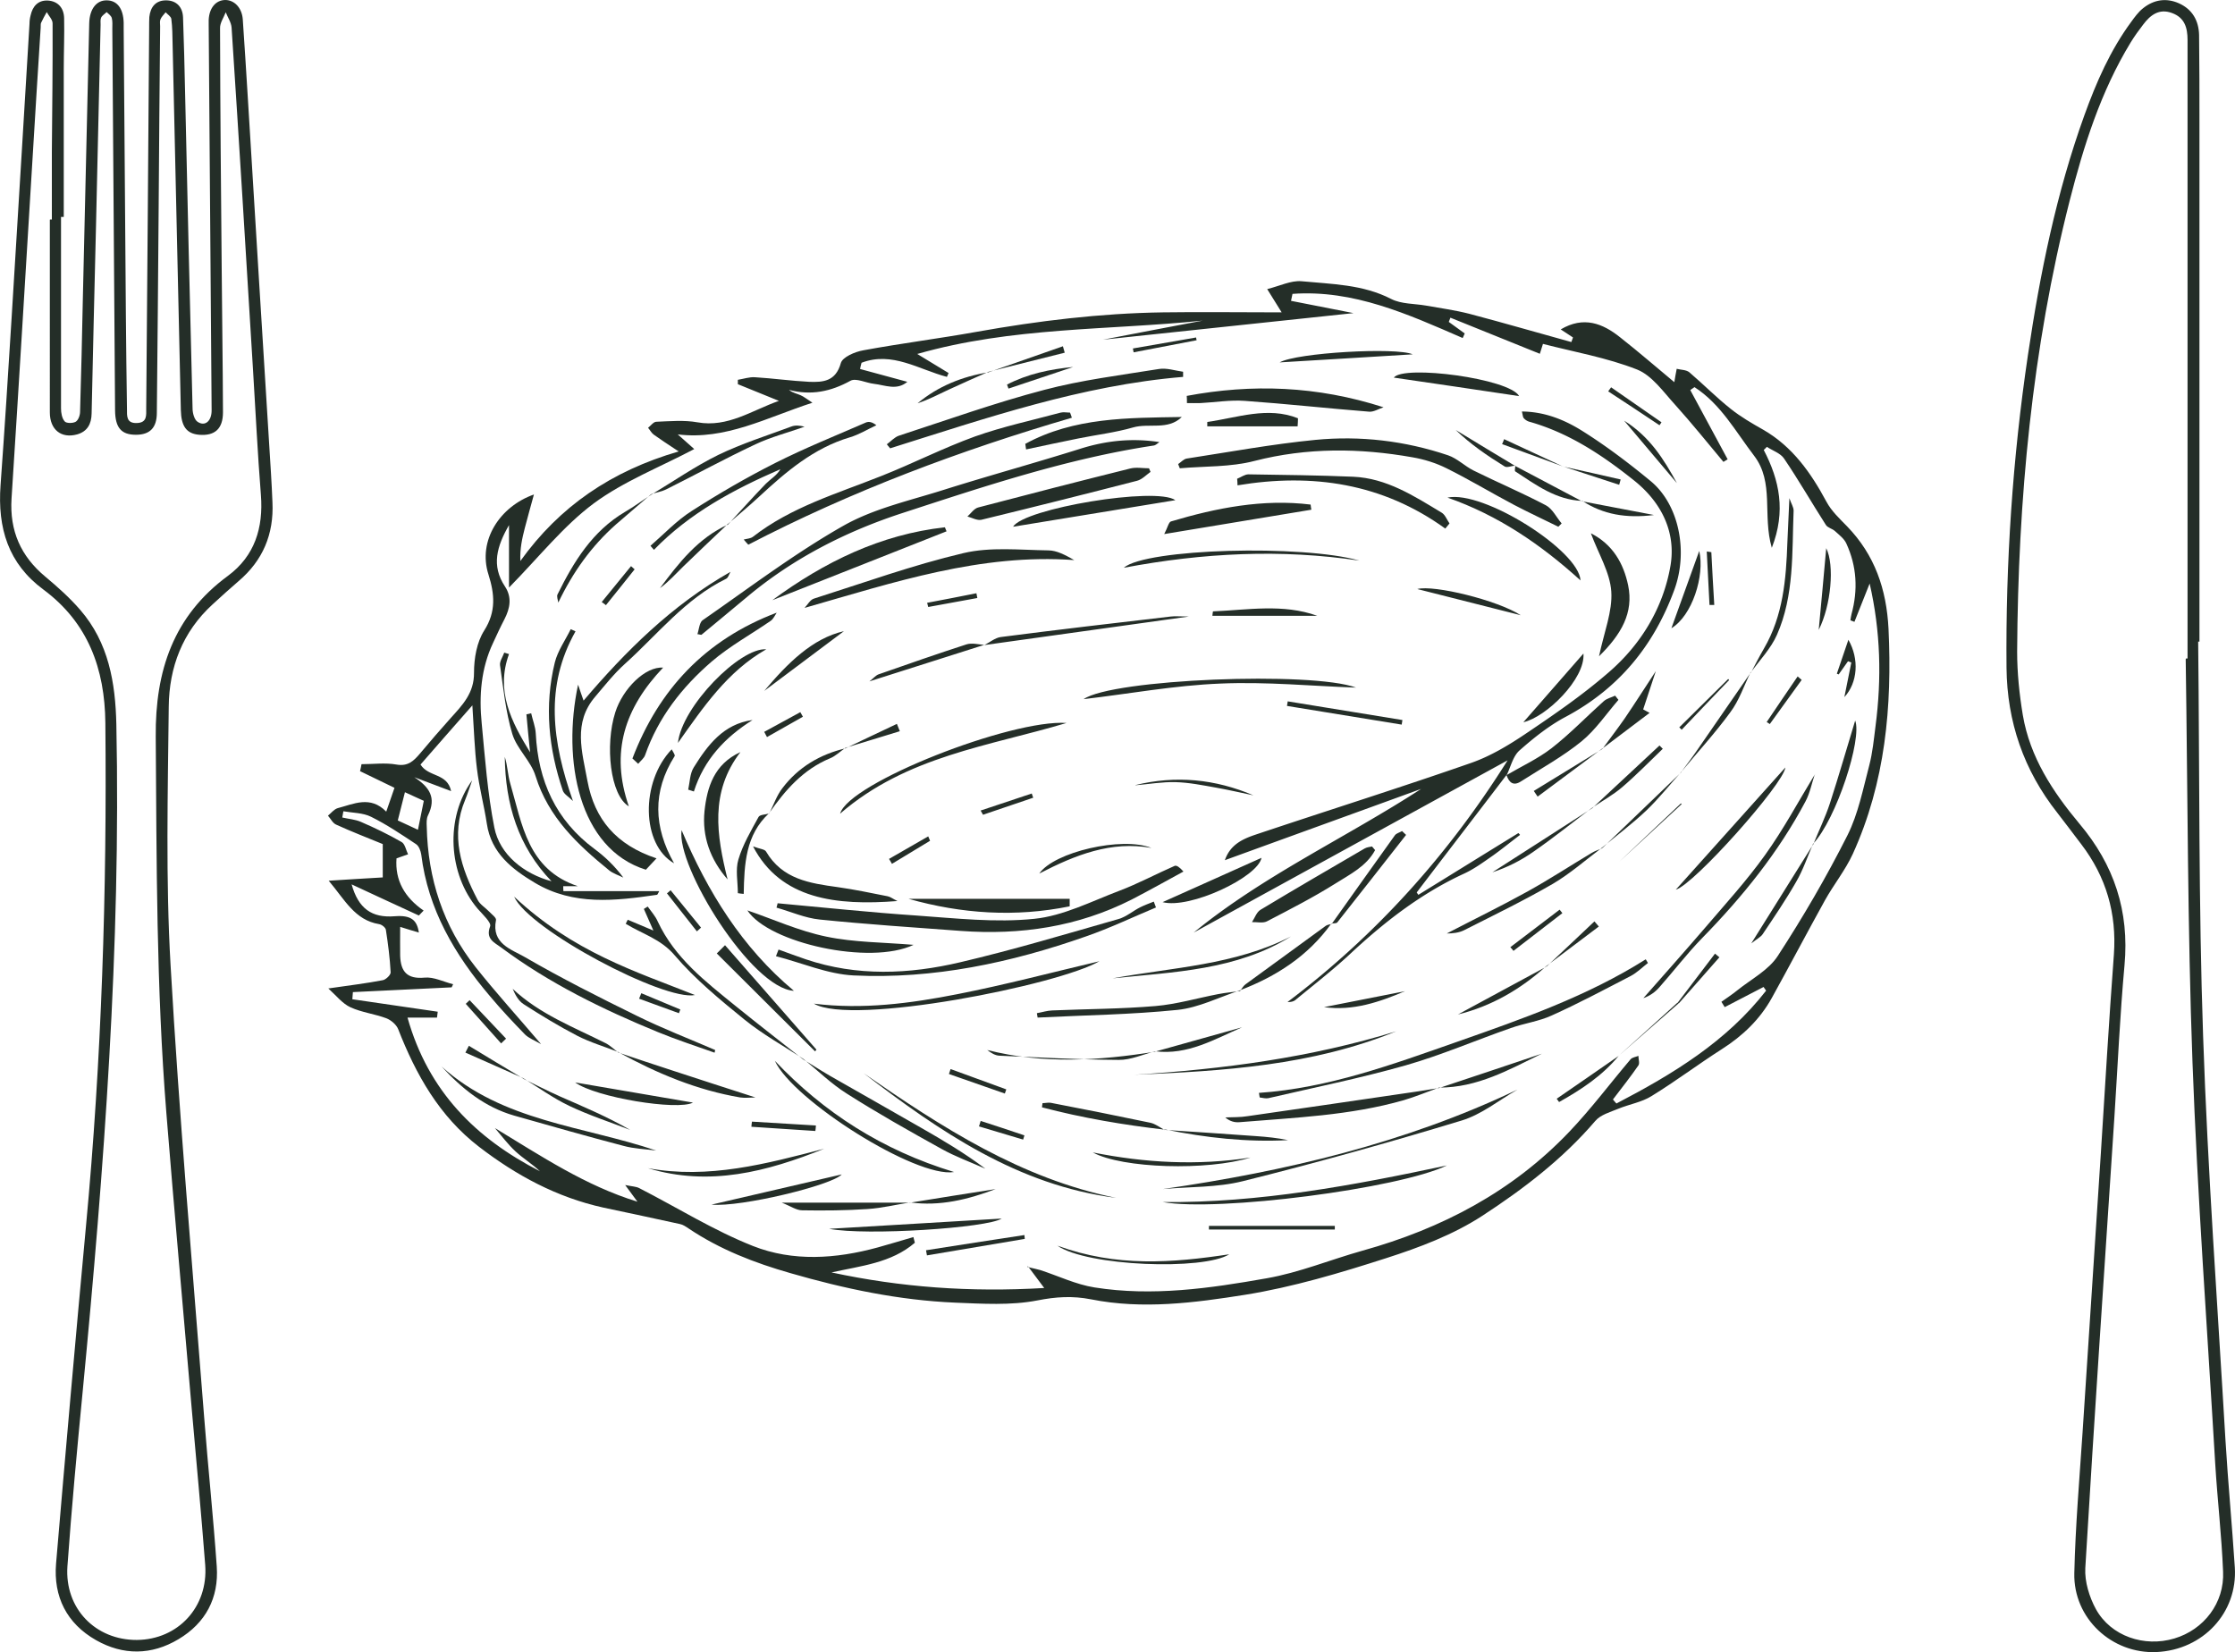 <svg id="Calque_2" data-name="Calque 2" xmlns="http://www.w3.org/2000/svg" viewBox="0 0 121.98 90.17"><defs><style>.cls-1{fill:#242e28;stroke-width:0}</style></defs><g id="Calque_1-2" data-name="Calque 1"><path class="cls-1" d="M17.92 53.95c1.18-.17 2.08-.28 2.97-.45.17-.03.44-.29.43-.43-.04-.77-.14-1.55-.26-2.32-.02-.13-.23-.29-.37-.31-1.33-.22-1.87-1.33-2.75-2.37 1.06-.07 1.96-.12 2.95-.18v-1.82c-.85-.35-1.71-.68-2.54-1.06-.19-.08-.3-.32-.45-.49.17-.14.33-.35.53-.41.88-.23 1.78-.7 2.65.19.17-.5.31-.89.45-1.3-.66-.32-1.27-.62-1.88-.91.03-.13.06-.25.08-.38.64 0 1.29-.09 1.91.02.63.11.94-.2 1.28-.6.55-.66 1.11-1.3 1.68-1.94.64-.71 1.28-1.36 1.27-2.47 0-.78.15-1.67.56-2.31.66-1.04.56-2 .23-3.05-.6-1.86.63-3.72 2.48-4.37-.18.67-.35 1.25-.5 1.84-.14.55-.27 1.11-.24 1.79 2.14-2.98 4.96-4.91 8.64-5.98-.62-.41-.99-.65-1.35-.91-.13-.09-.21-.25-.32-.38.15-.12.3-.33.45-.33.75-.03 1.52-.1 2.24.03 1.66.3 2.97-.65 4.45-1.17-.75-.3-1.49-.61-2.24-.91v-.24c.31-.05.63-.16.93-.14.99.06 1.97.2 2.96.25.76.03 1.45-.02 1.73-1.02.09-.33.77-.62 1.23-.7 2.06-.38 4.13-.64 6.19-1.01 3.36-.6 6.74-1.01 10.15-1.06 2.09-.03 4.18 0 6.49 0-.32-.51-.48-.78-.79-1.27.68-.17 1.3-.48 1.87-.43 1.66.16 3.35.17 4.9.97.55.28 1.27.25 1.9.36.79.14 1.59.25 2.37.45 1.86.49 3.71 1.03 5.56 1.54l.09-.25c-.21-.14-.42-.28-.67-.44 1.25-.74 2.29-.33 3.24.43 1.03.81 2.02 1.67 2.96 2.45.04-.24.08-.49.13-.73.23.06.52.05.69.19.76.65 1.47 1.37 2.25 1.99.55.44 1.17.8 1.79 1.15 1.59.92 2.59 2.34 3.44 3.92.27.51.72.93 1.13 1.35 1.51 1.56 2.15 3.43 2.26 5.59.2 4.24-.17 8.38-1.95 12.29-.41.89-1.04 1.67-1.52 2.53-.98 1.77-1.92 3.56-2.9 5.33-.65 1.17-1.59 2.07-2.72 2.79-1.3.83-2.53 1.76-3.85 2.57-.53.33-1.2.44-1.79.68-.45.19-.99.33-1.28.68-1.77 2.07-3.92 3.71-6.16 5.17-1.58 1.03-3.43 1.73-5.24 2.31-2.52.81-5.09 1.58-7.7 2-2.77.44-5.6.81-8.41.25-1.02-.2-1.92-.14-2.94.06-1.45.28-2.99.18-4.48.12-3.07-.13-6.05-.76-8.99-1.61-1.96-.56-3.85-1.29-5.56-2.44-.15-.1-.31-.21-.47-.24-1.39-.31-2.79-.6-4.19-.9-2.53-.56-4.74-1.75-6.78-3.32-2.17-1.67-3.44-3.94-4.41-6.42-.1-.25-.39-.49-.64-.59-.64-.24-1.35-.32-1.96-.6-.44-.2-.77-.63-1.18-1zm38.15 15.2c.36.09.53.12.7.17.99.32 1.95.79 2.97.95 3.15.5 6.29.05 9.39-.5 1.78-.31 3.49-1.02 5.24-1.51 4.31-1.2 8.17-3.22 11.28-6.49 1.19-1.25 2.22-2.63 3.34-3.95.09-.11.29-.13.43-.19 0 .18.08.4 0 .52-.44.64-.92 1.24-1.39 1.86.06.08.13.15.19.22 3.07-1.6 6-3.37 8.17-6.16l-.14-.2-2.12 1.1c-.06-.1-.12-.19-.18-.29.29-.21.59-.4.87-.63.76-.61 1.71-1.1 2.21-1.88 1.38-2.12 2.66-4.32 3.8-6.58.59-1.18.85-2.53 1.19-3.82.18-.69.25-1.42.34-2.13.34-2.6.28-5.18-.32-7.79-.3.75-.56 1.42-.83 2.09-.07-.03-.15-.05-.22-.08.02-.12.03-.23.06-.34.36-1.32.29-2.61-.28-3.85-.12-.27-.39-.47-.62-.68-.15-.14-.4-.18-.5-.34-.77-1.2-1.48-2.44-2.28-3.62-.19-.29-.62-.43-.94-.64-.06.06-.11.12-.17.17.86 1.65 1.22 3.34.44 5.34-.52-1.78.15-3.57-.97-5.03-1.01-1.32-1.81-2.81-3.25-3.74-.08.05-.15.1-.23.16l2.04 3.78c-.08.05-.15.09-.23.14-.87-1.04-1.72-2.1-2.63-3.11-.64-.7-1.26-1.6-2.08-1.93-1.65-.65-3.44-.96-5.14-1.4-.09.28-.14.44-.17.54l-4.88-1.97c-.03.08-.06.15-.09.23l.87.63c-.04.08-.07.17-.11.25-2.99-1.3-5.96-2.65-9.29-2.41-.03.13-.05.25-.08.38 1.06.21 2.12.42 3.41.67-4.71.5-9.18.97-13.67 1.45 1.82-.35 3.63-.7 5.44-1.04-5.16.53-10.4.34-15.58 1.82.66.4 1.19.72 1.71 1.04l-.09.21c-1.53-.4-2.99-1.41-4.66-.77-.03.11-.06.23-.08.34.84.23 1.69.46 2.58.7-.58.49-1.21.18-1.82.11-.44-.05-.98-.33-1.28-.17-1.07.59-2.15.82-3.36.5.21.17.43.2.63.29.19.08.35.22.65.41-2.52.82-4.74 2.05-7.35 1.73.31.27.61.54.9.8-1.85.98-3.84 1.75-5.49 2.97-1.65 1.23-2.97 2.91-4.62 4.59v-3.41c-.66 1.15-.98 2.21-.22 3.35.39.59.28 1.19-.03 1.79-.22.42-.42.86-.62 1.29-.66 1.4-.77 2.89-.62 4.39.18 1.9.32 3.82.69 5.69.29 1.47 1.6 2.52 3.12 2.93-1.83-1.9-2.52-4.23-2.55-6.79.15.47.16.98.3 1.46.65 2.23.95 4.69 3.69 5.6h-.8c0 .09 0 .18.01.27h5.23c-.07.11-.09.2-.13.2-2.27.33-4.55.6-6.65-.65-1.24-.74-2.39-1.62-2.63-3.23-.15-1-.42-1.99-.54-3-.13-1.04-.16-2.1-.25-3.46-1.07 1.22-1.98 2.25-2.83 3.23.44.7 1.46.45 1.67 1.45-.78-.29-1.4-.53-2.01-.76.83.54 1.22 1.12.75 2.08-.09.18-.08.41-.07.62.06 2.84.9 5.43 2.67 7.67 1.11 1.4 2.32 2.73 3.57 4.2-.36-.21-.67-.32-.88-.53-.66-.68-1.31-1.37-1.92-2.1-1.91-2.25-3.37-4.72-3.74-7.72-.03-.2-.13-.47-.29-.57-.8-.53-1.6-1.07-2.45-1.49-.44-.22-1-.21-1.51-.3l-.06.34c.34.08.7.1 1.02.24.76.33 1.51.69 2.22 1.1.18.1.24.44.35.67-.21.07-.42.15-.63.22-.09 1.21.45 2.14 1.48 2.85-.09.09-.17.18-.26.27-1.2-.55-2.4-1.11-3.67-1.7.37 1.32 1.1 1.84 2.35 1.74.9-.07 1.22.21 1.32.89-.31-.09-.61-.18-1.02-.31 0 .59-.01 1.09 0 1.58.03.85.37 1.28 1.33 1.19.5-.05 1.04.23 1.56.36-.03.06-.05.11-.08.17l-5.39.26-.03.39c1.55.23 3.11.45 4.66.68-.01.11-.03.21-.04.32h-1.61c1.14 4.04 3.74 6.6 7.23 8.39-.42-.4-.92-.7-1.34-1.09-.41-.38-.75-.84-1.12-1.27 2.54 1.54 4.95 3.15 7.78 4.02-.18-.25-.36-.49-.67-.91.39.08.6.08.77.17 2.07 1.06 4.06 2.31 6.21 3.16 2.18.86 4.52.7 6.79.08.66-.18 1.3-.38 1.96-.57.03.1.05.21.08.31-1.29 1.11-2.94 1.26-4.55 1.62 3.77.81 7.55 1.09 11.61.85-.39-.52-.58-.78-.89-1.19zM22.81 45.29c.12-.59.21-1.05.32-1.58-.32-.15-.63-.28-1.03-.47-.14.56-.26 1.03-.39 1.54.35.16.67.31 1.1.51z"/><path class="cls-1" d="M82.22 42.3c-1.63 2.14-3.27 4.27-4.9 6.41.03.04.06.09.09.13 1.82-1.12 3.64-2.25 5.46-3.37.03.03.06.06.09.1-.49.37-.97.76-1.47 1.12-.52.36-1.03.74-1.6 1-2.36 1.09-4.37 2.66-6.25 4.42-.94.87-1.96 1.66-2.94 2.47-.1.08-.25.12-.43.11 4.82-3.64 8.78-8.04 12.01-13.19-5.76 3.16-11.45 6.28-17.13 9.4 3.81-3.12 8.28-5.16 12.41-7.84-3.57 1.3-7.14 2.59-10.71 3.89.3-.87 1-1.17 1.72-1.41 3.91-1.31 7.85-2.55 11.75-3.91 1.02-.36 1.99-.94 2.9-1.55 1.56-1.05 3.12-2.12 4.54-3.35 1.79-1.53 3.01-3.54 3.41-5.85.31-1.82-.48-3.45-1.98-4.65-1.74-1.39-3.57-2.61-5.75-3.22a.666.666 0 01-.28-.19c-.05-.06-.05-.17-.1-.36 1.24.01 2.32.45 3.28 1.05 1.31.82 2.55 1.76 3.75 2.75 1.56 1.29 2.06 3.87 1.28 5.96-1.12 3.04-3.03 5.36-5.91 6.9-.91.48-1.75 1.15-2.53 1.84-.36.32-.48.9-.71 1.37l.02-.02zm-44.16-7.68c.09-.26.11-.64.29-.77 2.54-1.76 5.01-3.64 7.69-5.16 1.68-.95 3.67-1.38 5.55-1.98 2.45-.77 4.93-1.45 7.38-2.22 1.4-.44 2.81-.59 4.31-.36-.11.07-.21.18-.33.19-4.69.71-9.18 2.21-13.66 3.67-3.08 1-5.96 2.46-8.48 4.56-.84.7-1.68 1.4-2.53 2.1-.08-.01-.15-.03-.23-.04z"/><path class="cls-1" d="M85.05 28.75c-.81-.4-1.63-.78-2.43-1.2-1.23-.65-2.42-1.37-3.67-1.99-.58-.29-1.22-.49-1.86-.6-2.88-.51-5.75-.54-8.63.2-1.3.34-2.71.28-4.07.4-.03-.08-.06-.15-.09-.23.15-.1.3-.27.46-.3 2.34-.36 4.67-.79 7.02-1.02 2.46-.24 4.9.05 7.25.84.5.17.91.59 1.39.83 1.31.65 2.66 1.22 3.95 1.9.36.19.58.66.86.99l-.18.18zM42.43 49.3c2.53.23 5.05.5 7.58.67 2.14.15 4.32.4 6.44.18 1.58-.16 3.11-.95 4.64-1.53 1.03-.39 2.01-.92 3.02-1.36.1-.04.26.06.48.31-.94.51-1.88 1.04-2.83 1.53-2.94 1.49-6.07 1.95-9.33 1.71-2.57-.19-5.13-.36-7.69-.62-.8-.08-1.58-.43-2.36-.65l.06-.23zm-6.59-2.46l-.59.63c-3.67-1.14-4.58-5.98-3.7-10.1.1.31.21.61.3.87 2.28-2.68 4.81-5.21 8.02-7.03-.08.13-.12.32-.24.38-2.23 1.09-3.74 3.04-5.53 4.65-.59.53-1.09 1.17-1.61 1.78-1.23 1.43-.72 3.01-.43 4.6.39 2.11 1.58 3.5 3.77 4.23zm28.74-26.27c-5.54.46-10.75 2.25-16 3.9-.06-.08-.12-.15-.18-.22.22-.16.42-.39.66-.47 2.64-.86 5.26-1.8 7.93-2.5 2.04-.54 4.16-.8 6.26-1.14.42-.07.88.09 1.32.15v.29zM43.91 33.18c.17-.18.31-.45.52-.51 2.71-.86 5.39-1.83 8.15-2.48 1.48-.35 3.08-.17 4.63-.15.47 0 .94.26 1.42.53-5.11-.37-9.82 1.21-14.72 2.61zM58.5 22.8c-6.09 1.78-12.02 4-17.66 6.93-.08-.09-.17-.18-.25-.28.17-.05.37-.05.5-.15 2.09-1.63 4.6-2.36 7.01-3.32 1.72-.68 3.38-1.53 5.12-2.16 1.52-.54 3.11-.88 4.67-1.3.16-.04.34 0 .51 0 .03.09.07.18.1.28zm4.3 2.95c-.24.17-.47.42-.74.49-2.83.73-5.66 1.44-8.5 2.13-.23.05-.51-.11-.76-.18.19-.17.36-.43.58-.49 2.77-.73 5.54-1.44 8.31-2.13.32-.08.68-.01 1.02-.01.03.06.06.13.08.19zM39.01 57.46c-1.04-.37-2.09-.71-3.11-1.13-3.02-1.24-5.94-2.67-8.57-4.63-.35-.26-.84-.45-.58-1.14.08-.2-.41-.65-.68-.96-1.6-1.88-1.8-4.95-.3-7.01-.13.36-.24.72-.38 1.06-.82 1.95-.23 3.74.68 5.47.13.25.42.42.62.63.14.15.41.34.38.47-.26 1.29.85 1.6 1.56 2.01 2 1.16 4.08 2.21 6.16 3.23 1.38.68 2.83 1.24 4.24 1.85 0 .05-.02.1-.03.14zm25.75-35.85c3.57-.67 7.12-.55 10.75.62-.26.08-.53.26-.78.24-2.27-.18-4.53-.43-6.79-.59-.8-.06-1.61.08-2.42.12-.25.01-.49 0-.74 0 0-.13 0-.26-.01-.39zm3.95 38.04c3.8-.26 7.31-1.56 10.85-2.8 3.53-1.24 7.06-2.47 10.26-4.49l.12.2c-.31.24-.6.53-.94.71-1.43.74-2.85 1.5-4.32 2.16-.7.32-1.49.42-2.22.68-1.92.67-3.79 1.48-5.75 2.04-2.47.7-4.99 1.21-7.49 1.79-.14.03-.31-.02-.47-.04-.01-.08-.03-.17-.04-.25z"/><path class="cls-1" d="M42.5 51.83c.49.18.99.36 1.48.53 2.79.94 5.63.82 8.43.16 2.9-.68 5.77-1.54 8.64-2.36.42-.12.78-.44 1.18-.64.24-.12.49-.21.74-.31.04.1.08.21.12.32-1.27.53-2.52 1.13-3.82 1.58-4.1 1.44-8.32 2.34-12.68 2.13-1.43-.07-2.83-.69-4.24-1.05.05-.12.09-.24.14-.36zm36.38-22.98c-3.42-2.47-7.25-3.04-11.34-2.36 0-.12-.01-.24-.02-.36.21-.08.41-.24.62-.24 1.9.03 3.81.05 5.71.13 1.83.08 3.32 1.05 4.83 1.96.19.11.29.39.43.59-.08.09-.15.18-.23.28zm-36.73 3.91c2.84-2.09 5.91-3.59 9.42-3.98.03.07.06.15.09.22-3.17 1.25-6.34 2.51-9.51 3.76zm-7.63 8.63c1.43-3.74 3.96-6.47 7.87-7.95-.1.15-.18.34-.32.44-1.07.74-2.24 1.38-3.23 2.23-1.61 1.39-2.91 3.04-3.63 5.1-.06.18-.25.32-.38.48-.11-.1-.21-.2-.32-.3zm8.81 12.69c-2.32-.13-6.43-6.8-6.13-8.77 1.42 3.36 3.29 6.4 6.13 8.77zM63.47 64.9c6.68-.97 13.19-2.49 19.35-5.43-1.01.58-1.96 1.36-3.05 1.69-3.95 1.2-7.93 2.31-11.94 3.31-1.4.35-2.91.3-4.36.43zM39.73 28.63c.69-.74 1.36-1.5 2.07-2.23.26-.26.6-.45.79-.79-2.56 1.11-4.96 2.4-6.9 4.4l-.19-.22c.74-.64 1.43-1.38 2.25-1.9 1.48-.95 3-1.83 4.56-2.62 1.61-.81 3.29-1.49 4.95-2.21.15-.06.33-.04.57.15-.48.22-.94.51-1.45.66-1.98.59-3.48 1.88-4.95 3.24-.56.52-1.15 1.01-1.73 1.51l.02.02zm31.84-.81c-2.6.43-5.2.86-8.03 1.33.19-.36.24-.65.37-.69 2.49-.74 5.02-1.24 7.62-.92.01.09.02.18.04.28zM27.78 35.7c-.74 2.02.13 3.7 1.15 5.36-.07-.69-.14-1.38-.2-2.07l.26-.06c.08.37.23.73.25 1.1.13 2.59 1.09 4.74 3.21 6.31.58.43 1.1.93 1.57 1.56-.26-.13-.56-.22-.78-.4-1.72-1.4-3.31-2.89-4.01-5.14-.25-.82-1.02-1.48-1.27-2.3-.36-1.21-.49-2.49-.67-3.75-.03-.21.15-.46.23-.69.09.03.17.05.26.08z"/><path class="cls-1" d="M36.19 36.44c-2.09 2.2-2.9 4.61-1.87 7.57-1.02-.6-1.31-3.34-.74-5.13.41-1.29 1.64-2.52 2.62-2.44zm38.86 9.96c-.47.88-1.37 1.32-2.16 1.82-1.21.76-2.48 1.41-3.75 2.07-.22.11-.53.03-.81.04.15-.23.25-.54.46-.67 1.89-1.14 3.79-2.24 5.69-3.35.12-.07.27-.08.4-.11l.17.2zm-19.1-22.17c2.67-1.46 5.62-1.42 8.55-1.47-.76.74-1.79.32-2.66.57-.97.28-1.99.4-2.98.6-.96.19-1.91.4-2.86.6-.01-.1-.03-.19-.04-.29zm30.88 4.88c1.2.61 1.78 1.65 2.03 2.84.31 1.5-.38 2.68-1.59 3.87.28-1.33.74-2.45.67-3.53-.07-1.05-.7-2.06-1.11-3.17zM49.86 51.57c-2.37 1.13-7.9-.09-9.07-1.88 1.38.47 2.8 1.12 4.3 1.43 1.52.32 3.11.31 4.77.45zm32.34-9.25c.83-.49 1.73-.9 2.49-1.49 1-.78 1.89-1.71 2.84-2.56.17-.15.41-.2.62-.3.06.08.12.15.18.23-.66.76-1.24 1.63-2.01 2.26-1.02.83-2.2 1.48-3.31 2.19-.42.27-.65.06-.79-.35l-.02.02zM79 27.16c1.95-.42 7.18 2.89 7.26 4.52-2.17-1.97-4.51-3.56-7.26-4.52zM39.71 48c-.95-1.09-1.4-2.35-1.26-3.73.14-1.3.52-2.56 1.96-3.22-1.68 2.19-1.3 4.54-.7 6.95zm18.66 1.47c-2.95.6-5.88.41-8.78-.41h8.79v.41zm1.64 2.99c-2.2 1.3-13.52 3.55-15.59 2.32 2.65.33 5.26-.01 7.84-.52 2.6-.51 5.17-1.19 7.76-1.8zm.9 12.92c-5.35-.68-9.62-3.62-13.77-6.8 4.26 2.95 8.58 5.75 13.77 6.8zM41.11 46.2c.37.14.63.15.7.28.89 1.51 2.38 1.73 3.91 1.94.92.13 1.82.32 2.73.5.15.03.28.14.53.26-3.34.26-6.37-.09-7.88-2.98zm23.04-18.9c-2.96.48-5.94.97-8.86 1.45.6-1 7.8-2.2 8.86-1.45zm34.9 14.95c-.17.51-.27 1.04-.51 1.49-1.48 2.79-3.44 5.21-5.64 7.46-.83.85-1.55 1.8-2.34 2.69-.23.26-.52.47-.87.59 1.12-1.27 2.25-2.54 3.35-3.82 1.12-1.31 2.29-2.59 3.29-3.99 1-1.39 1.81-2.91 2.73-4.42zM43.85 57.8c-1.08-.71-2.22-1.34-3.22-2.15-1.34-1.09-2.7-2.21-3.81-3.51-.75-.89-1.78-1.17-2.67-1.72.04-.07.07-.14.11-.22.43.18.85.36 1.4.59-.2-.45-.36-.82-.52-1.18.07-.04.14-.09.21-.13.19.27.42.52.55.82.93 1.99 2.61 3.28 4.25 4.61 1.22.99 2.45 1.94 3.68 2.91l.02-.02zm19.61 7.81c5.27.05 10.4-.91 15.51-2-2.63 1.27-12.5 2.54-15.51 2zm-5.25-26.15c-4.23 1.27-8.72 1.8-12.36 4.95.48-1.69 9.34-5.16 12.36-4.95zM35.82 62.8c-.6-.08-1.22-.1-1.8-.26-1.99-.52-3.98-1.09-5.96-1.65-1.6-.46-2.84-1.46-3.96-2.68 3.34 3.01 7.73 3.24 11.72 4.59zm42.72-3.44c-.64.23-1.28.5-1.93.69-2.93.84-5.96.95-8.96 1.2-.25.02-.51-.03-.78-.26.41-.02.82 0 1.23-.07 3.05-.44 6.09-.88 9.14-1.33l1.33-.21-.02-.02zm-16.64-.7c4.84-.3 9.63-.93 14.3-2.37-4.58 1.87-9.42 2.17-14.3 2.37zm-2.76-20.5c1.57-1.1 12.46-1.53 14.87-.63-2.36-.08-4.89-.33-7.41-.22-2.5.1-4.98.56-7.46.85z"/><path class="cls-1" d="M43.83 57.82c.49.3.97.61 1.47.9 1.66.95 3.33 1.89 4.98 2.84 1.19.68 2.37 1.38 3.5 2.23-.81-.36-1.64-.66-2.41-1.09-1.75-.97-3.49-1.95-5.17-3.02-.84-.53-1.57-1.25-2.35-1.88l-.02.02zm25.02-11c-.2 1.06-3.91 2.81-5.4 2.42 1.78-.8 3.56-1.59 5.4-2.42zM41.82 35.44c-2.13 1.21-3.45 3.18-4.82 5.11.21-1.99 3.39-5.22 4.82-5.11zm25.84 18.62c-1.13.37-2.24.94-3.39 1.06-2.53.26-5.09.29-7.64.42-.01-.08-.03-.16-.04-.24.28-.05.56-.14.84-.15 1.88-.08 3.77-.08 5.64-.24 1.15-.1 2.27-.43 3.41-.65.4-.08.81-.11 1.21-.17l-.03-.03zm-30.87-6.94c-1.79-1.02-1.84-4.44-.13-6.22.07.14.2.31.16.37-1.22 1.93-1.15 3.87-.03 5.85zm39.28-26.51c.53-.71 6.32.05 6.84 1.01-2.27-.34-4.57-.68-6.84-1.01zM28.06 48.94c3.24 3.03 6.6 4.07 9.87 5.37-1.68.34-9.08-3.57-9.87-5.37zm14.23 8.96c2.68 2.83 5.85 4.87 9.78 6.07-2.07.34-8.8-3.92-9.78-6.07zM31.41 34.46c-1.69 3-1.28 6.01-.14 9.26-.24-.24-.48-.37-.55-.56-.78-2.29-1.02-4.63-.44-7 .16-.64.57-1.21.87-1.82.09.04.17.08.26.12zM44.98 62.7c-3.11 1.25-6.26 2.08-9.62 1.06 3.31.61 6.47-.24 9.62-1.06zM74.2 30.6c-4.28-.64-8.53-.43-12.87.39 1.21-1.05 9.76-1.28 12.87-.39zm-20.48 4.61c.3-.15.59-.4.9-.44 3.09-.4 6.19-.76 9.28-1.12.25-.03.5 0 .99 0-3.9.54-7.54 1.05-11.18 1.56h.01zm17.1-11.94h-4.93v-.24c1.65-.23 3.29-.86 4.95-.2 0 .15-.01.29-.02.44zm26.62 18.62c-.09.89-4.97 6.38-5.98 6.67 1.97-2.2 4.04-4.5 5.98-6.67zm-14.3-2.47c.9-1.03 2.05-2.34 3.28-3.75.11 1.38-2.03 3.47-3.28 3.75zm12.42-2.7c.23-.44.46-.89.71-1.32 1.05-1.8 1.21-3.78 1.28-5.79.03-.76.07-1.53.11-2.42.1.3.23.49.23.68-.09 2.29.04 4.63-.91 6.78-.33.75-.94 1.38-1.43 2.06l.02.02zm-8.12 9.54c-.89.67-1.74 1.42-2.69 1.98-1.57.91-3.22 1.71-4.84 2.53-.28.14-.62.18-.95.18 1.48-.77 2.98-1.5 4.44-2.31 1.17-.65 2.29-1.38 3.44-2.07.19-.12.41-.19.62-.28l-.02-.02zm-51.9-19.29c-.64.56-1.29 1.1-1.93 1.66-1.33 1.18-2.34 2.59-3.14 4.26-.02-.15-.1-.34-.04-.45.88-1.78 1.9-3.45 3.68-4.5.5-.29.97-.64 1.45-.95l-.02-.02zm5.53 12.33c-1.51.95-2.65 2.17-3.2 3.9-.1-.03-.2-.07-.31-.1.09-.41.09-.87.3-1.21.76-1.22 1.62-2.37 3.2-2.59zm-5.51-12.31c1.21-.73 2.38-1.54 3.64-2.16 1.28-.62 2.65-1.05 3.99-1.55.21-.08.46-.06.72.01-.9.32-1.83.56-2.68.96-1.64.77-3.23 1.64-4.85 2.45-.26.13-.56.18-.83.26l.02.02zm34.9 24.12c-2.98 1.85-6.39 1.94-9.74 2.29 3.28-.6 6.68-.72 9.74-2.29zM45.25 67.07c3.11-.18 6.37-.38 9.42-.56-.77.51-7.38.95-9.42.56zm-11.5-9.62c.98.33 1.96.66 2.95.98 1.49.49 2.98.97 4.53 1.47-.27 0-.56.04-.83 0-2.36-.4-4.54-1.31-6.63-2.46l-.02.02zm25.89 5.45c2.85.57 5.72.73 8.61.28-2.35.73-7 .6-8.61-.28zm39.33-16.83c.3-.74.65-1.46.9-2.22.5-1.54.95-3.11 1.38-4.52.39.99-1.02 5.37-2.3 6.73l.02.02zM37.82 60.18c-.84.45-5.31-.28-6.43-1.1 2.11.36 4.35.74 6.43 1.1zm54.92-30.11c.31 1.36-.39 3.54-1.52 4.22.5-1.38 1-2.77 1.52-4.22zM44.49 57.39c-1.79-1.78-3.58-3.57-5.37-5.35l.45-.45c1.66 1.9 3.33 3.8 4.99 5.7-.03.03-.05.07-.08.1zM77.1 19.34c-2.38.15-4.8.29-7.26.44.92-.53 6.37-.84 7.26-.44zM38.83 65.75c2.52-.58 4.81-1.12 7.11-1.65-.52.59-5.51 1.8-7.11 1.65zm-5.06-8.32c-.76-.3-1.55-.53-2.27-.9-1-.52-1.97-1.11-2.92-1.72-.28-.18-.46-.51-.6-.84 1.48 1.39 3.33 2.09 5.08 2.97.25.13.46.34.69.51l.02-.02zm29.82 4.23c-2.27-.26-4.51-.64-6.72-1.22 0-.08.02-.15.03-.23.15 0 .3-.04.44-.02 1.82.35 3.63.71 5.44 1.09.28.06.53.26.79.4l.02-.02zm-.54-4.28c-.67.17-1.34.48-2 .47-2.17-.01-4.34-.14-6.51-.23-.22-.01-.44-.14-.66-.31 3.06.78 6.12.58 9.18.09l-.02-.02zm-5.34 10.61c3.23 1.18 6.27.94 9.38.47-1.41.89-7.75.66-9.38-.47zm29.75-27.12c.4-.55.81-1.08 1.2-1.64.56-.82 1.09-1.66 1.71-2.6-.25.76-.47 1.43-.69 2.09.12.06.23.13.35.19l-2.58 1.95v.02h.01zM49.67 65.63c-.77.12-1.54.31-2.32.36-1.19.08-2.38.09-3.57.07-.32 0-.63-.23-1.12-.42h7.03-.01zm23.01-15.2c1.15-1.61 2.29-3.23 3.45-4.84.08-.11.26-.15.39-.23.07.07.15.14.22.21-1.25 1.59-2.49 3.18-3.75 4.77-.05.07-.22.05-.33.07l.02.02z"/><path class="cls-1" d="M63.57 61.67c1.66.11 3.32.22 4.98.34.59.04 1.17.1 1.75.22-2.26.12-4.49-.13-6.7-.58l-.02.02zM95.54 36.7c-.36.73-.62 1.53-1.1 2.17-.82 1.13-1.78 2.17-2.67 3.25.27-.37.55-.73.81-1.11.99-1.43 1.98-2.87 2.97-4.3l-.02-.02zM67.68 54.09c.09-.12.17-.27.29-.36 1.46-1.07 2.93-2.14 4.39-3.2.09-.06.21-.07.32-.1l-.02-.02c-1.27 1.77-3.01 2.89-5.01 3.65l.03.03zM53.71 35.2c-2.05.65-4.09 1.3-6.26 1.99.22-.17.34-.32.49-.38 1.6-.56 3.2-1.12 4.81-1.64.29-.09.64 0 .97.03zm-7.65-.75c-1.33 1-2.84 2.13-4.35 3.26 1.27-1.51 2.63-2.87 4.35-3.26zm-4.09 9.94c-1.28 1.18-1.35 2.78-1.38 4.4-.11-.01-.21-.02-.32-.04 0-.62-.14-1.28.03-1.84.24-.81.69-1.57 1.1-2.32.07-.13.39-.13.59-.19h-.02zm28.31-6.11l6.26 1.02c-.01.08-.03.16-.04.25l-6.26-1.02c.01-.08.03-.17.04-.25zm2.57 28.83h-6.87v-.2h6.87v.2zm-44.31-8.24c.66.32 1.32.66 1.99.96 1.3.57 2.61 1.12 3.86 1.84-1.11-.43-2.25-.8-3.32-1.31-.88-.42-1.68-1-2.51-1.51l-.02.02zm70.41-12.81c-.3.69-.54 1.42-.92 2.07-.56.98-1.2 1.92-1.83 2.86-.1.15-.3.25-.62.5 1.21-1.94 2.3-3.68 3.39-5.42l-.02-.02zm-12.06-1.97c-1.05.79-2.08 1.62-3.16 2.37-.69.49-1.45.88-2.28 1.15 1.82-1.17 3.64-2.33 5.45-3.5l-.02-.02zM39.71 28.61c-.81.77-1.63 1.54-2.43 2.32-.41.4-.79.83-1.26 1.17 1.03-1.38 2.08-2.73 3.71-3.47l-.02-.02zm52.06 13.51c-.64.71-1.23 1.46-1.92 2.12-.76.72-1.6 1.35-2.41 2.02l.02.02c1.44-1.38 2.88-2.77 4.32-4.15zM83 33.58c-1.82-.46-3.86-.98-5.65-1.43.91-.24 4.38.61 5.65 1.43zm-21.03 9.27c2.2-.54 4.35-.33 6.44.56-.68-.14-1.36-.3-2.04-.42-.73-.13-1.47-.28-2.21-.3-.73-.02-1.46.11-2.19.17zm37.7-12.93c.46.92.27 3.12-.41 4.46.14-1.49.28-2.98.41-4.46zM62.84 46.28c-2.19-.39-4.13.37-6.12 1.4.81-1.18 4.52-2.04 6.12-1.4zm24.06-2.17l3.67-3.42.18.18c-.73.7-1.44 1.43-2.21 2.09-.5.43-1.1.76-1.65 1.13l.02.02zm-8.34 15.27c1.86-.62 3.73-1.24 5.59-1.87-1.78.87-3.52 1.86-5.61 1.85l.02.01zM41.99 44.39c.23-.46.4-.97.71-1.37.87-1.15 2.06-1.85 3.46-2.18l-.02-.02c-.28.19-.54.45-.84.57-1.47.61-2.45 1.74-3.32 2.99H42zM66.2 33.37c1.91-.08 3.83-.43 5.69.24h-5.72c0-.08.02-.16.03-.24zM55.93 67.62l-5.34.9c-.02-.09-.03-.19-.05-.28 1.79-.28 3.58-.56 5.37-.83l.02.22zm44.73-29.57c.14-.71.26-1.3.38-1.89-.06-.02-.12-.05-.18-.07l-.51.72-.1-.04c.2-.59.4-1.19.63-1.85.6 1.05.51 2.34-.22 3.13zM76.68 54.1c-1.39.59-2.83 1.09-4.42.87l4.42-.87zm7.69-1.35c-1.39 1.25-2.97 2.17-4.8 2.62 1.6-.87 3.21-1.73 4.81-2.6l-.02-.02zm7.25 2.01c-1.09.95-2.18 1.9-3.27 2.86 1.07-.96 2.14-1.93 3.21-2.9l.05.05zm-28.55 2.63l4.72-1.32c-1.52.66-2.97 1.53-4.74 1.31l.02.01zm25.31-10.36c1.13-1.04 2.27-2.09 3.4-3.14l-.04-.04-3.36 3.18zm-5.69-21.6l3.65 1.93v-.02c-1.42-.06-2.51-.87-3.64-1.61-.05-.03 0-.21 0-.32v.02zm-33 40.21c1.55-.25 3.1-.5 4.65-.74-1.5.57-3.04.95-4.66.73l.01.01zm38.66-8.02c-.9 1.1-2.05 1.85-3.26 2.53-.04-.06-.09-.12-.13-.18 1.13-.78 2.27-1.56 3.4-2.35zm-2.01-30.26c1.24.24 2.48.47 3.93.75-1.53.19-2.78-.03-3.91-.77v.02h-.02zm1.1 13.5c-1.17.87-2.34 1.74-3.52 2.62-.07-.1-.14-.21-.21-.31 1.25-.76 2.49-1.53 3.74-2.29v-.02h-.01zm4.08-14.49c-.93-1.1-1.86-2.2-2.88-3.41 1.4.87 2.17 2.11 2.88 3.41zM41.05 61.22l3.48.21c0 .1-.02.2-.03.3-1.16-.08-2.32-.15-3.49-.23 0-.1.02-.19.03-.28zm12.9-40.9c1.35-.47 2.71-.95 4.06-1.42l.1.35-4.19 1.05.02.02zm-26.6 36.63c-.64-.72-1.29-1.44-1.93-2.16l.21-.2c.66.7 1.32 1.4 1.99 2.1-.09.08-.18.17-.26.25zm31.22-36.92c-1.18.39-2.35.79-3.53 1.18l-.08-.22c1.12-.58 2.34-.84 3.61-.96z"/><path class="cls-1" d="M53.93 20.3c-.72.32-1.45.64-2.16.97-.56.26-1.1.55-1.69.74 1.12-.93 2.43-1.46 3.87-1.69l-.02-.02zm28.77 5.11c-.2.02-.45.13-.58.05-.94-.58-1.86-1.21-2.67-1.99 1.08.66 2.16 1.31 3.24 1.96l.01-.02zm11.67 11.71c-.87.9-1.73 1.81-2.59 2.71-.04-.04-.08-.09-.13-.13l2.67-2.64c.02.02.04.04.05.06zm-9.98 15.65c.88-.83 1.76-1.65 2.63-2.48l.24.28c-.96.72-1.92 1.45-2.88 2.17l.02.02zm-55.83 6.08c-1.05-.47-2.11-.93-3.16-1.4l.19-.37c.98.6 1.97 1.19 2.95 1.78l.02-.02zM93.4 30.14c.05.96.1 1.92.16 2.88h-.26l-.15-2.92c.09.01.17.03.26.04zm-47.25 10.7c.93-.44 1.86-.89 2.8-1.33.05.13.11.27.16.4-.99.3-1.98.61-2.98.91l.02.02zm41.78-19.7l2.75 1.91c-.04.05-.07.11-.11.16-.93-.62-1.86-1.24-2.8-1.85l.16-.22zm-5.49 30.55c.89-.68 1.79-1.36 2.68-2.04.05.06.1.13.15.19-.89.69-1.78 1.37-2.67 2.06-.05-.07-.11-.14-.17-.2zm-27.59 8c-1.02-.36-2.04-.71-3.06-1.07l.09-.27c1.02.37 2.03.74 3.04 1.11-.03.08-.05.15-.08.23zm43.48-22.58c-.58.8-1.16 1.61-1.74 2.41-.06-.04-.11-.08-.17-.11.56-.83 1.12-1.66 1.69-2.49l.22.19zm-13-11.64c-1.12-.41-2.23-.82-3.35-1.23.04-.09.08-.18.11-.27 1.08.5 2.16 1 3.23 1.5zM50.61 32.9c.89-.17 1.79-.34 2.68-.52.02.09.03.17.05.26-.89.16-1.78.33-2.68.49l-.06-.23zm40.96 21.82c.68-.89 1.35-1.78 2.03-2.67l.24.2-2.22 2.52-.05-.05zM65.31 18.57l-3.44.66c-.01-.07-.03-.14-.04-.21l3.45-.6c0 .05.02.1.03.15zm-30.67 12.5c-.52.66-1.05 1.31-1.57 1.96-.08-.06-.15-.12-.23-.17l1.6-1.96c.06.06.13.11.19.17zm18.88 13.17l2.79-.93c.03.08.05.16.08.23-.91.31-1.83.62-2.74.93-.04-.08-.08-.15-.13-.23zm-15.49 6.59c-.54-.69-1.09-1.38-1.63-2.07.07-.05.13-.11.2-.17.55.68 1.11 1.36 1.66 2.04-.07.07-.15.13-.22.2zm12.73-4.94c-.69.42-1.39.84-2.08 1.26-.05-.09-.1-.18-.16-.27.71-.41 1.42-.82 2.14-1.23.03.08.07.16.1.24zm-9.06-5.94l1.98-1.08c.05.08.09.17.14.25-.66.37-1.31.74-1.96 1.11l-.15-.28zM37.05 55.3c-.72-.26-1.45-.53-2.17-.79l.12-.3c.71.3 1.42.59 2.13.89l-.08.21zm16.47 5.88c.8.26 1.6.52 2.39.79-.02.08-.05.15-.07.23l-2.41-.72.09-.29zm31.81-35.71c1.04.23 2.08.46 3.12.7-.03.1-.05.2-.08.29l-3.03-.99zm-82-13.63v10.45c0 .24.05.54.2.71.09.11.44.11.6.02.14-.08.24-.35.24-.54.06-2.04.11-4.07.15-6.11.12-5.04.23-10.07.35-15.11.02-.77.4-1.26.97-1.24.56.01.89.45.91 1.22v.33l.12 15.64c.01 1.71.04 3.42.06 5.12 0 .37-.04.78.54.76.57-.02.51-.43.51-.8.06-6.92.11-13.84.16-20.77 0-.2 0-.4.01-.59.06-.56.36-.92.93-.91.56.01.89.37.91.93.05 1.33.08 2.67.11 4.01.13 5.78.26 11.56.41 17.34 0 .25.1.61.27.72.41.28.78-.04.77-.64-.01-2.19-.04-4.38-.05-6.57-.04-4.82-.07-9.64-.11-14.46v-.26c.03-.65.38-1.08.9-1.09.5 0 .91.42.96 1.05.1 1.4.18 2.8.27 4.2.42 6.86.84 13.73 1.27 20.59.03.52.06 1.05.08 1.58.08 1.73-.52 3.17-1.85 4.3-.48.41-.95.84-1.42 1.27-1.64 1.5-2.37 3.43-2.39 5.58-.05 4.71-.17 9.43.1 14.12.47 8.22 1.19 16.42 1.83 24.63.21 2.73.5 5.45.69 8.18.12 1.72-.61 3.09-2.09 3.97-1.47.88-3.02.89-4.5.05-1.6-.91-2.33-2.37-2.18-4.18.52-6.13 1.06-12.26 1.63-18.39.86-9.15 1.15-18.31 1.06-27.5-.03-2.94-.94-5.46-3.38-7.27-1.92-1.42-2.51-3.35-2.34-5.7.44-6.07.78-12.15 1.16-18.23l.42-6.95c0-.15.02-.31.06-.46.11-.5.41-.84.95-.81.56.04.87.42.88.97.02.92-.02 1.84-.02 2.76v8.08h-.16zm-.6.14h.1V8.3c.02-2.34.05-4.69.04-7.03 0-.2-.21-.41-.32-.61-.11.2-.22.39-.31.59-.03.07-.01.17-.02.26-.15 2.36-.3 4.72-.44 7.08C1.4 14.8 1.03 21.01.63 27.21c-.11 1.76.5 3.15 1.85 4.27.67.56 1.33 1.15 1.9 1.81 1.55 1.79 1.92 3.97 1.97 6.25.25 12.15-.67 24.25-1.83 36.33-.31 3.2-.61 6.41-.84 9.62-.16 2.31 1.54 4.03 3.79 4.02 2.25-.02 3.9-1.8 3.73-4.09-.22-2.86-.49-5.72-.74-8.57-.46-5.37-.95-10.73-1.38-16.1-.55-6.84-.53-13.7-.58-20.55-.03-3.58.96-6.58 3.94-8.77 1.46-1.08 1.94-2.62 1.8-4.41-.18-2.27-.29-4.55-.43-6.82-.38-6.23-.76-12.46-1.17-18.69-.02-.29-.21-.56-.32-.84-.11.29-.32.58-.31.87.01 4.38.05 8.76.09 13.14.02 2.61.06 5.21.07 7.82 0 .9-.44 1.3-1.3 1.23-.69-.06-.98-.46-1-1.35L9.42 2.41c-.01-.46-.01-.92-.07-1.38-.02-.13-.2-.24-.31-.36-.1.13-.22.24-.28.38-.05.11-.02.26-.02.39-.03 3.26-.06 6.53-.08 9.79-.03 3.77-.06 7.53-.1 11.3 0 .82-.38 1.2-1.14 1.2-.8 0-1.13-.38-1.14-1.33L6.13 1.57c0-.2.02-.4-.03-.59-.04-.13-.18-.22-.28-.32-.1.1-.24.18-.3.3-.05.11-.03.26-.03.39-.08 3.66-.17 7.31-.25 10.97-.08 3.42-.17 6.83-.24 10.25-.01.57-.23.98-.79 1.14-.87.24-1.49-.26-1.49-1.2V12zm117.24 23.04c.08 7.18.02 14.37.27 21.55.25 7.35.79 14.69 1.22 22.04.14 2.32.36 4.63.51 6.94.16 2.47-1.73 4.5-4.27 4.62-2.44.11-4.55-1.84-4.49-4.31.06-2.56.28-5.12.45-7.67.33-5.09.67-10.18 1-15.27.23-3.61.44-7.21.71-10.82.16-2.24-.42-4.24-1.78-6.02-.44-.57-.87-1.16-1.31-1.72-1.83-2.32-2.74-4.96-2.77-7.91-.05-5.72.33-11.42 1.17-17.08.66-4.45 1.55-8.84 3.08-13.08.65-1.8 1.41-3.54 2.55-5.09.19-.26.39-.54.64-.74.59-.48 1.27-.59 1.97-.28.73.33 1.08.94 1.1 1.73.02 1.58.02 3.15.02 4.73v28.38h-.05zm-.66.92h.08V2.18c0-.67-.16-1.22-.85-1.47-.7-.26-1.18.11-1.57.63-.24.31-.47.63-.68.97-1.64 2.69-2.57 5.65-3.34 8.67-2.05 8.07-2.81 16.29-2.86 24.59 0 1.15.12 2.32.31 3.46.39 2.3 1.63 4.18 3.09 5.93 1.89 2.24 2.73 4.77 2.46 7.72-.25 2.75-.37 5.5-.55 8.26-.54 8.22-1.1 16.43-1.59 24.65-.04.74.22 1.58.58 2.24.82 1.48 2.64 2.09 4.28 1.6 1.61-.48 2.74-1.94 2.66-3.65-.08-1.97-.31-3.93-.43-5.9-.43-7.3-.97-14.6-1.24-21.9-.27-7.33-.26-14.67-.37-22z"/></g></svg>